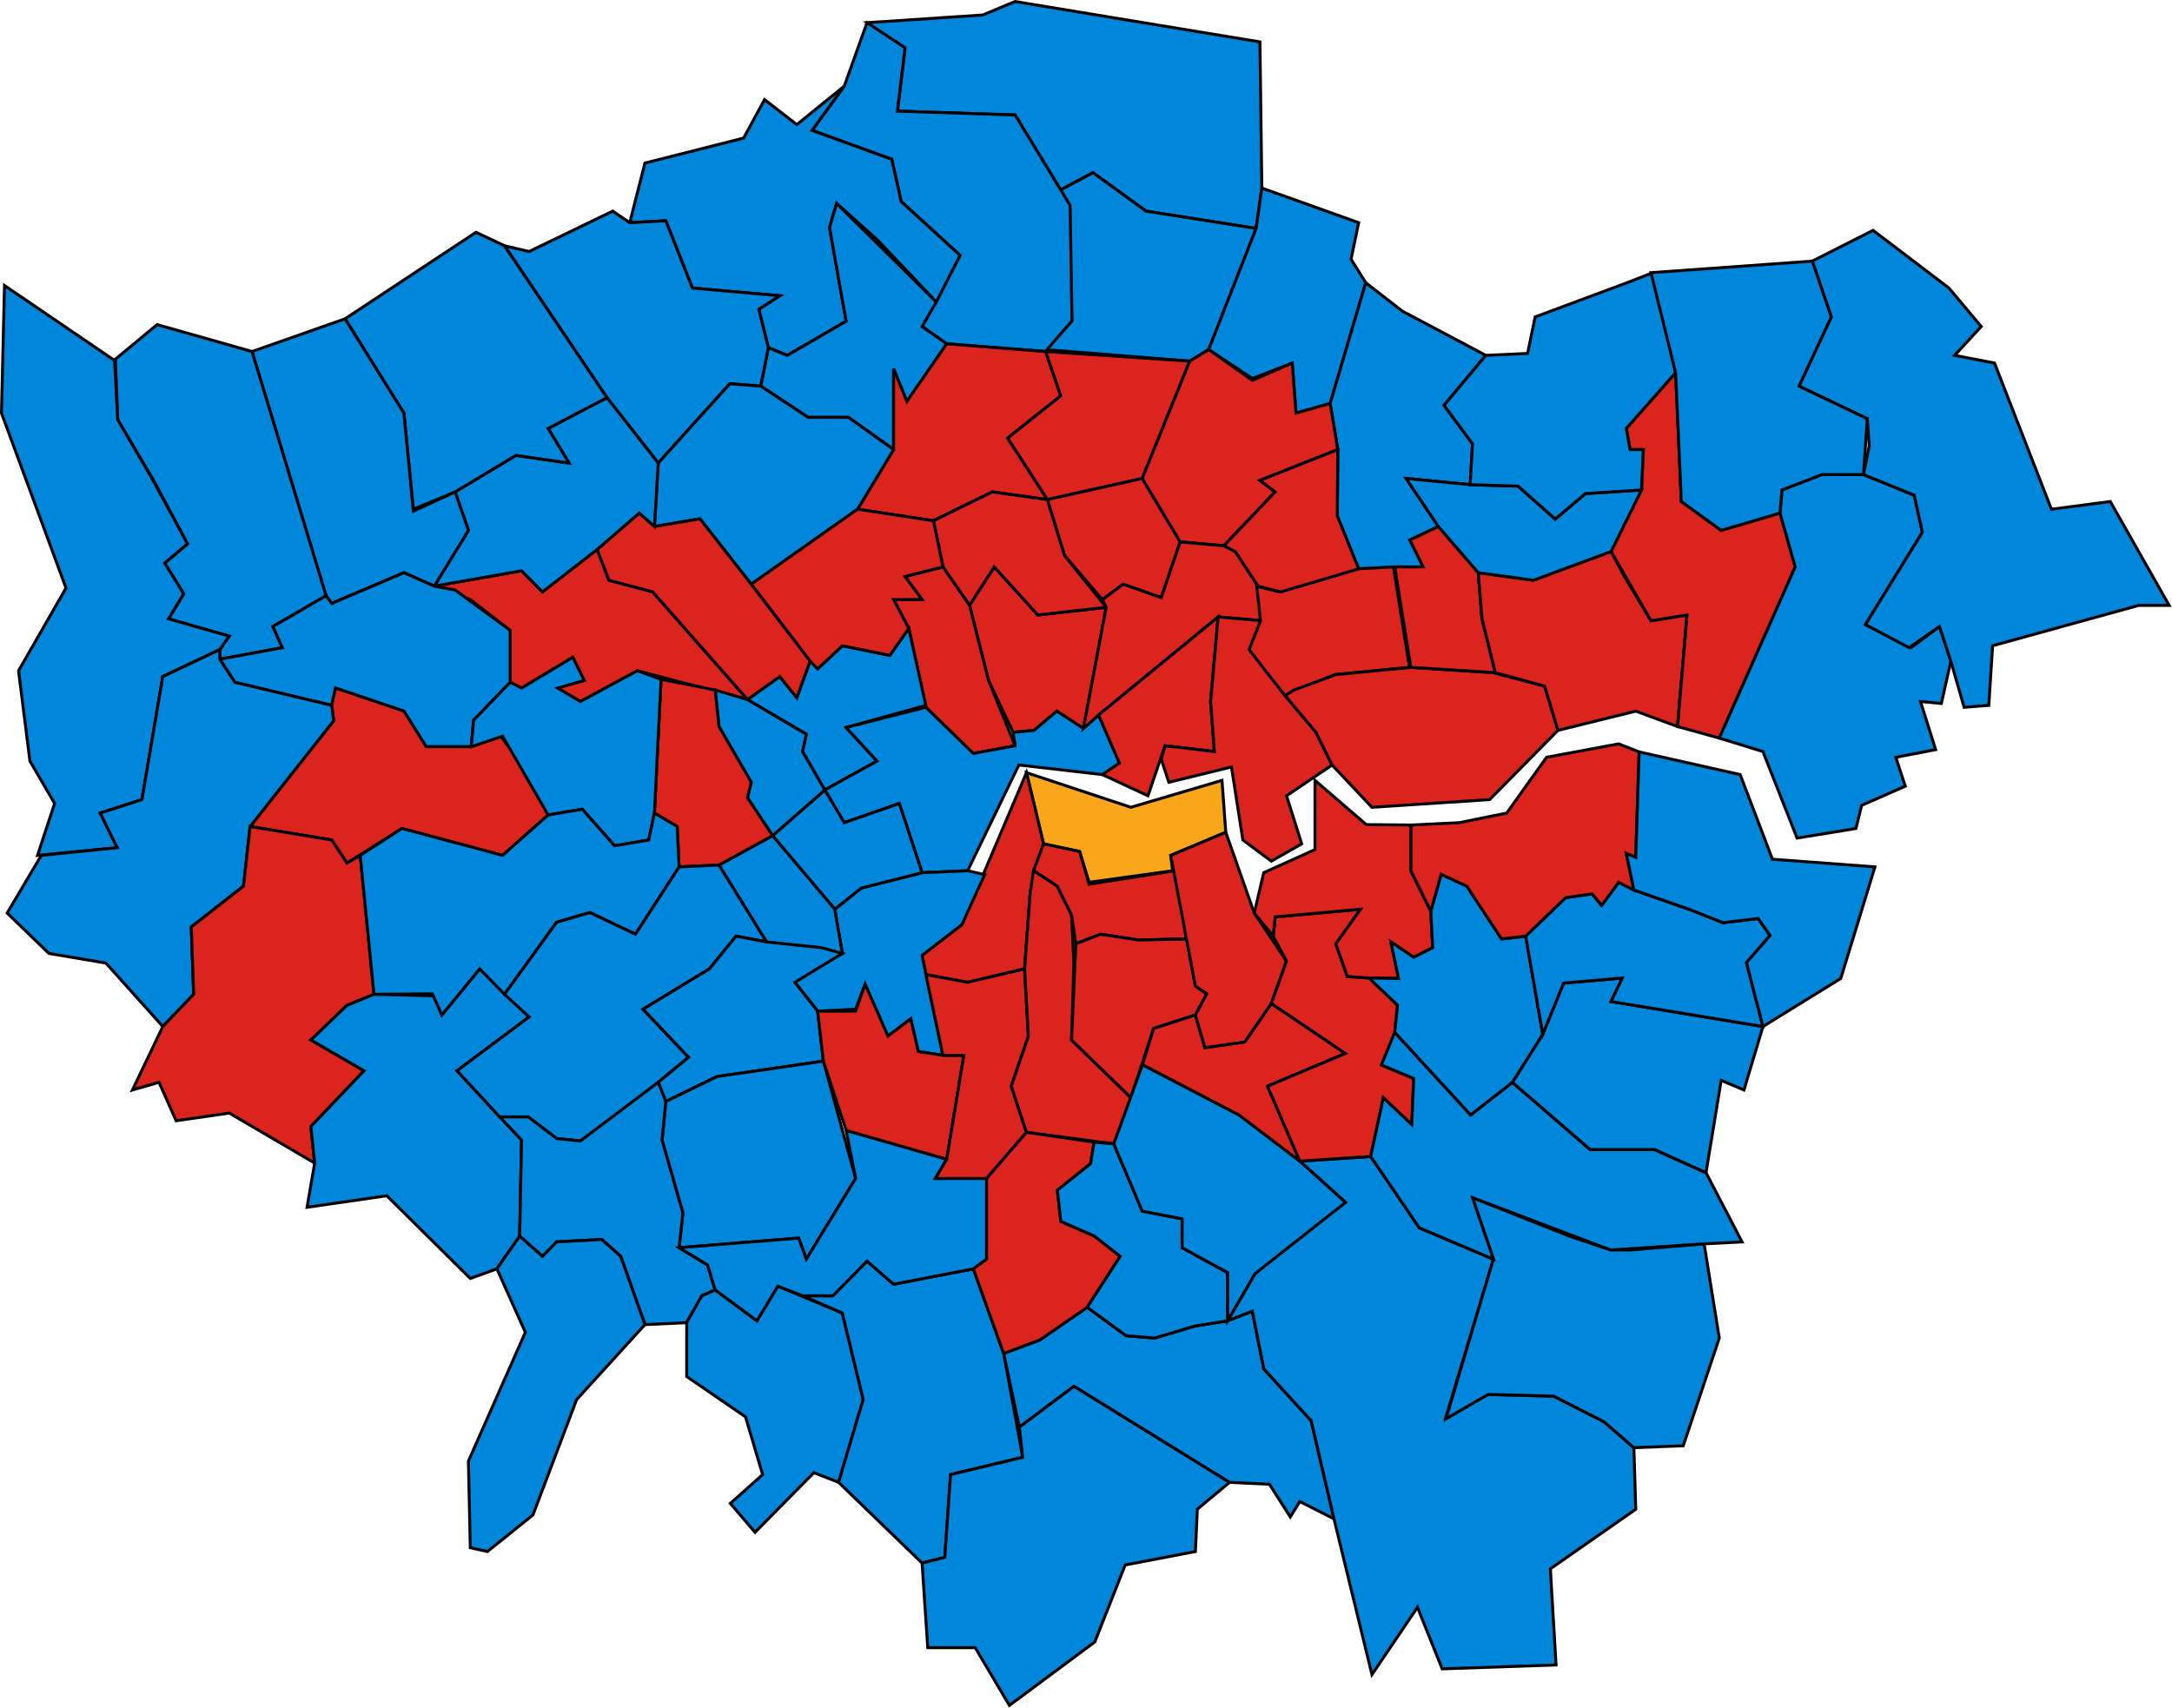 <?xml version="1.0" encoding="UTF-8" standalone="no"?>
<!-- Created with Inkscape (http://www.inkscape.org/) -->

<svg
   xmlns:dc="http://purl.org/dc/elements/1.1/"
   xmlns:cc="http://creativecommons.org/ns#"
   xmlns:rdf="http://www.w3.org/1999/02/22-rdf-syntax-ns#"
   xmlns:svg="http://www.w3.org/2000/svg"
   xmlns="http://www.w3.org/2000/svg"
   xmlns:sodipodi="http://sodipodi.sourceforge.net/DTD/sodipodi-0.dtd"
   xmlns:inkscape="http://www.inkscape.org/namespaces/inkscape"
   width="298.996"
   height="235.078"
   version="1.1"
   id="svg99"
   inkscape:version="0.92.4 (5da689c313, 2019-01-14)"
   sodipodi:docname="1992.svg">
  <defs
     id="defs93" />
  <sodipodi:namedview
     id="base"
     pagecolor="#ffffff"
     bordercolor="#666666"
     borderopacity="1.0"
     inkscape:pageopacity="0.0"
     inkscape:pageshadow="2"
     inkscape:zoom="2.8"
     inkscape:cx="42.60521"
     inkscape:cy="119.44963"
     inkscape:document-units="mm"
     inkscape:current-layer="layer1"
     showgrid="false"
     inkscape:window-width="1920"
     inkscape:window-height="1017"
     inkscape:window-x="1358"
     inkscape:window-y="-8"
     inkscape:window-maximized="1" />
  <g
     inkscape:label="Layer 1"
     inkscape:groupmode="layer"
     id="layer1"
     transform="translate(-0.094,-1.023)">
    <g
       id="g627"
       transform="matrix(0.999,0,0,1.001,0.095,-0.177)">
      <path
         inkscape:connector-curvature="0"
         d="m 119.473,4.317 15.955,-1.058 4.446,-1.851 33.741,5.554 0.262,20.1 -0.785,5.554 -15.17,-2.38 -7.324,-5.29 -4.446,2.38 -6.277,-10.315 -16.217,-0.529 1.046,-8.463 z"
         style="color:#000000;display:inline;overflow:visible;visibility:visible;fill:#0087dc;fill-opacity:1;stroke:#000000;stroke-width:0.405;stroke-linecap:butt;stroke-linejoin:miter;stroke-miterlimit:4;stroke-dasharray:none;stroke-dashoffset:0;stroke-opacity:1;marker:none;enable-background:accumulate"
         id="enfield north" />
      <path
         inkscape:connector-curvature="0"
         d="m 146.152,27.327 1.569,17.984 -3.662,3.967 19.878,1.587 2.616,-1.587 6.539,-16.662 -15.17,-2.38 -7.324,-5.29 z"
         style="color:#000000;display:inline;overflow:visible;visibility:visible;fill:#0087dc;fill-opacity:1;stroke:#000000;stroke-width:0.405;stroke-linecap:butt;stroke-linejoin:miter;stroke-miterlimit:4;stroke-dasharray:none;stroke-dashoffset:0;stroke-opacity:1;marker:none;enable-background:accumulate"
         id="edmonton" />
      <path
         inkscape:connector-curvature="0"
         d="m 119.473,4.317 -3.139,8.728 -4.446,6.083 10.985,3.967 1.308,5.819 8.108,7.405 -5.231,9.786 3.4,2.38 13.601,1.058 3.662,-4.232 -0.262,-15.869 -7.585,-12.43 -16.217,-0.529 1.046,-8.728 z"
         style="color:#000000;display:inline;overflow:visible;visibility:visible;fill:#0087dc;fill-opacity:1;stroke:#000000;stroke-width:0.405;stroke-linecap:butt;stroke-linejoin:miter;stroke-miterlimit:4;stroke-dasharray:none;stroke-dashoffset:0;stroke-opacity:1;marker:none;enable-background:accumulate"
         id="enfield southgate" />
      <path
         inkscape:connector-curvature="0"
         d="m 166.553,49.278 6.016,3.967 5.493,-2.116 0.523,6.876 4.708,-1.322 4.904,-16.598 -2.027,-3.238 1.046,-5.025 -13.339,-4.761 -0.785,5.554 z"
         style="color:#000000;display:inline;overflow:visible;visibility:visible;fill:#0087dc;fill-opacity:1;stroke:#000000;stroke-width:0.405;stroke-linecap:butt;stroke-linejoin:miter;stroke-miterlimit:4;stroke-dasharray:none;stroke-dashoffset:0;stroke-opacity:1;marker:none;enable-background:accumulate"
         id="chingford"
         sodipodi:nodetypes="ccccccccccc" />
      <path
         inkscape:connector-curvature="0"
         d="m 183.293,56.684 1.046,6.347 -0.065,9.122 2.943,7.275 8.893,-0.264 -1.831,-3.703 3.923,-1.851 -4.446,-6.612 8.828,0.857 0.327,-5.62 -3.923,-5.29 5.754,-6.874 -11.509,-6.083 -5.035,-3.903 z"
         style="color:#000000;display:inline;overflow:visible;visibility:visible;fill:#0087dc;fill-opacity:1;stroke:#000000;stroke-width:0.405;stroke-linecap:butt;stroke-linejoin:miter;stroke-miterlimit:4;stroke-dasharray:none;stroke-dashoffset:0;stroke-opacity:1;marker:none;enable-background:accumulate"
         id="wanstead and woodford" />
      <path
         inkscape:connector-curvature="0"
         d="m 116.334,13.045 -6.539,5.29 -4.446,-3.438 -2.877,5.29 -13.601,3.438 -2.092,8.199 4.97,-0.264 3.662,9.257 12.032,1.058 -2.877,1.851 1.308,5.29 2.616,1.058 8.108,-4.697 -2.289,-12.893 0.981,-3.306 5.558,4.959 8.174,8.596 3.269,-6.411 -8.108,-7.405 -1.308,-5.819 -10.985,-3.967 z"
         style="color:#000000;display:inline;overflow:visible;visibility:visible;fill:#0087dc;fill-opacity:1;stroke:#000000;stroke-width:0.405;stroke-linecap:butt;stroke-linejoin:miter;stroke-miterlimit:4;stroke-dasharray:none;stroke-dashoffset:0;stroke-opacity:1;marker:none;enable-background:accumulate"
         id="chipping barnet" />
      <path
         inkscape:connector-curvature="0"
         d="m 105.872,49.014 -1.046,5.287 6.539,4.298 h 5.558 l 6.212,4.432 v -11.108 l 1.831,4.496 5.493,-7.934 -3.4,-2.38 1.962,-3.374 -13.732,-13.554 -0.981,3.306 2.289,12.893 -8.108,4.697 z"
         style="color:#000000;display:inline;overflow:visible;visibility:visible;fill:#0087dc;fill-opacity:1;stroke:#000000;stroke-width:0.405;stroke-linecap:butt;stroke-linejoin:miter;stroke-miterlimit:4;stroke-dasharray:none;stroke-dashoffset:0;stroke-opacity:1;marker:none;enable-background:accumulate"
         id="finchley" />
      <path
         inkscape:connector-curvature="0"
         d="m 144.059,49.543 2.092,6.083 -7.324,5.819 5.493,8.463 13.078,-2.909 6.539,-16.133 z"
         style="color:#000000;display:inline;overflow:visible;visibility:visible;fill:#dc241f;fill-opacity:1;stroke:#000000;stroke-width:0.405;stroke-linecap:butt;stroke-linejoin:miter;stroke-miterlimit:4;stroke-dasharray:none;stroke-dashoffset:0;stroke-opacity:1;marker:none;enable-background:accumulate"
         id="tottenham" />
      <path
         inkscape:connector-curvature="0"
         d="m 123.135,63.031 -4.97,8.199 10.462,1.587 8.108,-3.967 7.585,1.058 -5.493,-8.463 7.324,-5.819 -2.092,-6.083 -13.601,-1.058 -5.493,7.934 -1.831,-4.496 z"
         style="color:#000000;display:inline;overflow:visible;visibility:visible;fill:#dc241f;fill-opacity:1;stroke:#000000;stroke-width:0.405;stroke-linecap:butt;stroke-linejoin:miter;stroke-miterlimit:4;stroke-dasharray:none;stroke-dashoffset:0;stroke-opacity:1;marker:none;enable-background:accumulate"
         id="hornsey and wood green" />
      <path
         inkscape:connector-curvature="0"
         d="m 149.29,101.38 3.139,-16.662 -9.416,1.058 -6.016,-6.612 -3.4,5.29 2.616,10.315 3.4,7.141 2.877,-0.264 3.139,-2.645 z"
         style="color:#000000;display:inline;overflow:visible;visibility:visible;fill:#dc241f;fill-opacity:1;stroke:#000000;stroke-width:0.405;stroke-linecap:butt;stroke-linejoin:miter;stroke-miterlimit:4;stroke-dasharray:none;stroke-dashoffset:0;stroke-opacity:1;marker:none;enable-background:accumulate"
         id="islington south and finsbury" />
      <path
         inkscape:connector-curvature="0"
         d="m 144.321,69.908 2.354,7.67 5.231,6.083 2.877,-2.116 5.231,1.851 2.616,-7.67 -5.231,-8.728 z"
         style="color:#000000;display:inline;overflow:visible;visibility:visible;fill:#dc241f;fill-opacity:1;stroke:#000000;stroke-width:0.405;stroke-linecap:butt;stroke-linejoin:miter;stroke-miterlimit:4;stroke-dasharray:none;stroke-dashoffset:0;stroke-opacity:1;marker:none;enable-background:accumulate"
         id="hackney north and stoke newington" />
      <path
         inkscape:connector-curvature="0"
         d="m 128.627,72.817 1.308,6.347 3.662,5.29 3.4,-5.29 6.016,6.612 9.416,-1.058 -5.754,-7.141 -2.354,-7.67 -7.585,-1.058 z"
         style="color:#000000;display:inline;overflow:visible;visibility:visible;fill:#dc241f;fill-opacity:1;stroke:#000000;stroke-width:0.405;stroke-linecap:butt;stroke-linejoin:miter;stroke-miterlimit:4;stroke-dasharray:none;stroke-dashoffset:0;stroke-opacity:1;marker:none;enable-background:accumulate"
         id="islington north" />
      <path
         inkscape:connector-curvature="0"
         d="m 162.63,75.726 6.016,0.529 7.062,-7.405 -2.092,-1.587 10.724,-4.232 -1.046,-6.347 -4.708,1.322 -0.523,-6.876 -5.493,2.38 -6.016,-4.232 -2.616,1.587 -6.539,16.133 z"
         style="color:#000000;display:inline;overflow:visible;visibility:visible;fill:#dc241f;fill-opacity:1;stroke:#000000;stroke-width:0.405;stroke-linecap:butt;stroke-linejoin:miter;stroke-miterlimit:4;stroke-dasharray:none;stroke-dashoffset:0;stroke-opacity:1;marker:none;enable-background:accumulate"
         id="walthamstow" />
      <path
         inkscape:connector-curvature="0"
         d="m 129.935,79.164 -5.231,1.322 2.354,3.174 h -3.923 l 2.092,3.967 2.354,10.844 6.539,6.347 5.754,-1.058 -3.662,-8.992 -2.616,-10.315 z"
         style="color:#000000;display:inline;overflow:visible;visibility:visible;fill:#dc241f;fill-opacity:1;stroke:#000000;stroke-width:0.405;stroke-linecap:butt;stroke-linejoin:miter;stroke-miterlimit:4;stroke-dasharray:none;stroke-dashoffset:0;stroke-opacity:1;marker:none;enable-background:accumulate"
         id="holborn and st pancras" />
      <path
         inkscape:connector-curvature="0"
         d="m 127.581,98.207 -10.985,3.039 4.25,4.628 -7.193,3.967 -3.073,-5.287 0.523,-2.38 -8.108,-4.761 4.446,-3.174 2.354,2.909 1.831,-5.025 1.046,1.058 3.4,-3.174 6.539,1.322 2.616,-3.703 z"
         style="color:#000000;display:inline;overflow:visible;visibility:visible;fill:#0087dc;fill-opacity:1;stroke:#000000;stroke-width:0.405;stroke-linecap:butt;stroke-linejoin:miter;stroke-miterlimit:4;stroke-dasharray:none;stroke-dashoffset:0;stroke-opacity:1;marker:none;enable-background:accumulate"
         id="westminster north" />
      <path
         inkscape:connector-curvature="0"
         d="m 113.653,109.841 2.681,4.498 7.585,-2.645 3.139,9.521 6.277,-0.264 7.062,-14.546 11.509,1.322 2.354,-1.587 -2.877,-6.612 -2.092,1.851 -3.662,-2.38 -3.139,2.645 -2.877,0.264 0.262,1.851 -5.754,1.058 -6.539,-6.347 -10.985,2.775 4.25,4.628 z"
         style="color:#000000;display:inline;overflow:visible;visibility:visible;fill:#0087dc;fill-opacity:1;stroke:#000000;stroke-width:0.405;stroke-linecap:butt;stroke-linejoin:miter;stroke-miterlimit:4;stroke-dasharray:none;stroke-dashoffset:0;stroke-opacity:1;marker:none;enable-background:accumulate"
         id="city of london and westminster south" />
      <path
         inkscape:connector-curvature="0"
         d="m 151.383,99.529 16.478,-13.488 6.016,0.529 -0.523,-4.761 -3.139,-4.761 -1.569,-0.793 -6.016,-0.529 -2.616,7.67 -5.231,-1.851 -2.877,2.116 0.523,1.058 -3.139,16.662 z"
         style="color:#000000;display:inline;overflow:visible;visibility:visible;fill:#dc241f;fill-opacity:1;stroke:#000000;stroke-width:0.405;stroke-linecap:butt;stroke-linejoin:miter;stroke-miterlimit:4;stroke-dasharray:none;stroke-dashoffset:0;stroke-opacity:1;marker:none;enable-background:accumulate"
         id="hackney south and shoreditch"
         sodipodi:nodetypes="ccccccccccccc" />
      <path
         inkscape:connector-curvature="0"
         d="m 151.906,107.728 6.277,2.909 2.354,-6.876 6.801,0.793 -0.523,-6.876 1.046,-11.637 -16.478,13.488 2.877,6.612 z"
         style="color:#000000;display:inline;overflow:visible;visibility:visible;fill:#dc241f;fill-opacity:1;stroke:#000000;stroke-width:0.405;stroke-linecap:butt;stroke-linejoin:miter;stroke-miterlimit:4;stroke-dasharray:none;stroke-dashoffset:0;stroke-opacity:1;marker:none;enable-background:accumulate"
         id="bethnal green and stepney" />
      <path
         inkscape:connector-curvature="0"
         d="m 173.877,86.57 -1.569,3.967 2.877,3.703 1.896,2.626 4.25,5.042 2.223,4.498 -6.277,4.232 2.092,6.612 -4.185,2.38 -3.923,-2.909 -1.569,-10.05 -8.631,2.116 -1.046,-3.174 0.523,-1.851 6.801,0.793 -0.523,-6.876 1.046,-11.637 z"
         style="color:#000000;display:inline;overflow:visible;visibility:visible;fill:#dc241f;fill-opacity:1;stroke:#000000;stroke-width:0.405;stroke-linecap:butt;stroke-linejoin:miter;stroke-miterlimit:4;stroke-dasharray:none;stroke-dashoffset:0;stroke-opacity:1;marker:none;enable-background:accumulate"
         id="bow and poplar"
         sodipodi:nodetypes="cccccccccccccccccc" />
      <path
         sodipodi:nodetypes="cccccccccccccc"
         inkscape:connector-curvature="0"
         d="m 86.778,31.823 -2.354,-1.587 -11.509,5.554 -3.4,-0.793 14.124,20.894 7.062,8.992 9.874,-10.912 4.25,0.331 1.046,-5.287 -1.308,-5.29 2.877,-1.851 -12.032,-1.058 -3.662,-9.257 z"
         style="color:#000000;display:inline;overflow:visible;visibility:visible;fill:#0087dc;fill-opacity:1;stroke:#000000;stroke-width:0.405;stroke-linecap:butt;stroke-linejoin:miter;stroke-miterlimit:4;stroke-dasharray:none;stroke-dashoffset:0;stroke-opacity:1;marker:none;enable-background:accumulate"
         id="hendon north" />
      <path
         sodipodi:nodetypes="ccccccccccc"
         inkscape:connector-curvature="0"
         d="m 90.701,64.883 -0.523,8.728 6.278,-1.058 7.062,8.992 14.647,-10.315 4.97,-8.199 -6.212,-4.432 h -5.558 l -6.539,-4.298 -4.25,-0.331 z"
         style="color:#000000;display:inline;overflow:visible;visibility:visible;fill:#0087dc;fill-opacity:1;stroke:#000000;stroke-width:0.405;stroke-linecap:butt;stroke-linejoin:miter;stroke-miterlimit:4;stroke-dasharray:none;stroke-dashoffset:0;stroke-opacity:1;marker:none;enable-background:accumulate"
         id="hendon south" />
      <path
         inkscape:connector-curvature="0"
         d="m 103.518,81.545 8.108,10.579 1.046,1.058 3.4,-3.174 6.539,1.322 2.616,-3.703 -2.092,-3.967 h 3.923 l -2.354,-3.174 5.231,-1.322 -1.308,-6.347 -10.462,-1.587 z"
         style="color:#000000;display:inline;overflow:visible;visibility:visible;fill:#dc241f;fill-opacity:1;stroke:#000000;stroke-width:0.405;stroke-linecap:butt;stroke-linejoin:miter;stroke-miterlimit:4;stroke-dasharray:none;stroke-dashoffset:0;stroke-opacity:1;marker:none;enable-background:accumulate"
         id="hampstead and highgate" />
      <path
         inkscape:connector-curvature="0"
         d="m 177.081,96.865 6.814,-2.89 10.332,-0.994 -2.223,-13.817 -4.97,0.264 -10.724,3.174 -3.139,-0.793 0.523,4.761 -1.569,3.967 2.877,3.703 z"
         style="color:#000000;display:inline;overflow:visible;visibility:visible;fill:#dc241f;fill-opacity:1;stroke:#000000;stroke-width:0.405;stroke-linecap:butt;stroke-linejoin:miter;stroke-miterlimit:4;stroke-dasharray:none;stroke-dashoffset:0;stroke-opacity:1;marker:none;enable-background:accumulate"
         id="newham north west"
         sodipodi:nodetypes="ccccccccccc" />
      <path
         inkscape:connector-curvature="0"
         d="m 178.323,96.091 5.754,-2.116 10.332,-0.994 11.378,0.73 7.062,1.851 1.831,6.083 -9.416,9.521 -16.217,1.058 -5.493,-5.819 -2.223,-4.498 -4.25,-5.042 z"
         style="color:#000000;display:inline;overflow:visible;visibility:visible;fill:#dc241f;fill-opacity:1;stroke:#000000;stroke-width:0.405;stroke-linecap:butt;stroke-linejoin:miter;stroke-miterlimit:4;stroke-dasharray:none;stroke-dashoffset:0;stroke-opacity:1;marker:none;enable-background:accumulate"
         id="newham south" />
      <path
         sodipodi:nodetypes="cccccccccccc"
         inkscape:connector-curvature="0"
         d="m 90.178,73.61 -2.092,-1.851 -5.82,5.023 1.635,4.234 6.016,1.587 13.078,14.811 4.446,-3.174 2.354,2.909 1.831,-5.025 -8.108,-10.579 L 96.456,72.552 Z"
         style="color:#000000;display:inline;overflow:visible;visibility:visible;fill:#dc241f;fill-opacity:1;stroke:#000000;stroke-width:0.405;stroke-linecap:butt;stroke-linejoin:miter;stroke-miterlimit:4;stroke-dasharray:none;stroke-dashoffset:0;stroke-opacity:1;marker:none;enable-background:accumulate"
         id="brent east" />
      <path
         inkscape:connector-curvature="0"
         d="m 82.266,76.782 -7.52,5.821 -2.877,-2.909 -12.032,2.116 4.97,1.851 5.493,4.232 v 7.141 l 1.569,0.793 7.062,-4.232 1.569,3.174 -3.662,1.058 3.139,1.851 7.847,-4.232 15.17,3.967 -13.078,-14.811 -6.016,-1.587 z"
         style="color:#000000;display:inline;overflow:visible;visibility:visible;fill:#dc241f;fill-opacity:1;stroke:#000000;stroke-width:0.405;stroke-linecap:butt;stroke-linejoin:miter;stroke-miterlimit:4;stroke-dasharray:none;stroke-dashoffset:0;stroke-opacity:1;marker:none;enable-background:accumulate"
         id="brent south" />
      <path
         sodipodi:nodetypes="cccccccccccccc"
         inkscape:connector-curvature="0"
         d="m 59.838,81.809 4.708,-7.67 -1.831,-5.29 8.37,-5.025 7.324,1.058 -2.877,-4.761 8.108,-4.232 7.062,8.992 -0.523,8.728 -2.092,-1.851 -5.82,5.023 -7.52,5.821 -2.877,-2.909 z"
         style="color:#000000;display:inline;overflow:visible;visibility:visible;fill:#0087dc;fill-opacity:1;stroke:#000000;stroke-width:0.405;stroke-linecap:butt;stroke-linejoin:miter;stroke-miterlimit:4;stroke-dasharray:none;stroke-dashoffset:0;stroke-opacity:1;marker:none;enable-background:accumulate"
         id="brent north" />
      <path
         sodipodi:nodetypes="ccccccccccc"
         inkscape:connector-curvature="0"
         d="m 62.715,68.85 -5.754,2.38 -1.308,-13.224 -8.108,-12.959 18.047,-11.901 3.923,1.851 14.124,20.894 -8.108,4.232 2.877,4.761 -7.324,-1.058 z"
         style="color:#000000;display:inline;overflow:visible;visibility:visible;fill:#0087dc;fill-opacity:1;stroke:#000000;stroke-width:0.405;stroke-linecap:butt;stroke-linejoin:miter;stroke-miterlimit:4;stroke-dasharray:none;stroke-dashoffset:0;stroke-opacity:1;marker:none;enable-background:accumulate"
         id="harrow east" />
      <path
         inkscape:connector-curvature="0"
         d="m 47.544,45.047 -12.816,4.496 10.201,33.589 0.785,1.058 9.939,-4.232 4.185,1.851 4.708,-7.67 -1.831,-5.29 -5.754,2.645 -1.308,-13.488 z"
         style="color:#000000;display:inline;overflow:visible;visibility:visible;fill:#0087dc;fill-opacity:1;stroke:#000000;stroke-width:0.405;stroke-linecap:butt;stroke-linejoin:miter;stroke-miterlimit:4;stroke-dasharray:none;stroke-dashoffset:0;stroke-opacity:1;marker:none;enable-background:accumulate"
         id="harrow west"
         sodipodi:nodetypes="ccccccccccc" />
      <path
         inkscape:connector-curvature="0"
         d="m 34.728,49.543 -13.078,-3.703 -5.754,4.761 0.327,8.329 4.904,8.265 4.708,8.796 -3.139,2.645 2.616,4.232 -2.092,3.438 8.37,2.38 -1.308,1.851 3e-6,1.322 8.631,-1.587 -1.308,-2.909 7.324,-4.232 z"
         style="color:#000000;display:inline;overflow:visible;visibility:visible;fill:#0087dc;fill-opacity:1;stroke:#000000;stroke-width:0.405;stroke-linecap:butt;stroke-linejoin:miter;stroke-miterlimit:4;stroke-dasharray:none;stroke-dashoffset:0;stroke-opacity:1;marker:none;enable-background:accumulate"
         id="ruislip northwood"
         sodipodi:nodetypes="cccccccccccccccc" />
      <path
         sodipodi:nodetypes="ccccccccccccccccccccc"
         inkscape:connector-curvature="0"
         d="M 15.79,50.779 0.619,40.464 0.203,58.006 l 8.893,24.067 -6.539,11.373 1.569,12.43 3.4,5.819 -2.354,7.141 10.985,-1.058 -2.354,-4.761 5.754,-1.851 2.877,-16.927 7.847,-3.703 1.308,-1.851 -8.37,-2.38 2.092,-3.438 -2.616,-4.232 3.139,-2.645 -4.843,-8.913 -4.769,-8.148 z"
         style="color:#000000;display:inline;overflow:visible;visibility:visible;fill:#0087dc;fill-opacity:1;stroke:#000000;stroke-width:0.405;stroke-linecap:butt;stroke-linejoin:miter;stroke-miterlimit:4;stroke-dasharray:none;stroke-dashoffset:0;stroke-opacity:1;marker:none;enable-background:accumulate"
         id="uxbridge" />
      <path
         inkscape:connector-curvature="0"
         d="m 30.282,91.859 2.092,3.174 13.339,3.174 0.523,-2.38 9.416,3.174 3.073,4.891 H 64.938 l 0.327,-3.637 5.035,-5.221 v -7.141 l -7.585,-5.554 -2.877,-0.529 -4.185,-1.851 -9.939,4.232 -0.785,-1.058 -7.324,4.232 1.308,2.909 z"
         style="color:#000000;display:inline;overflow:visible;visibility:visible;fill:#0087dc;fill-opacity:1;stroke:#000000;stroke-width:0.405;stroke-linecap:butt;stroke-linejoin:miter;stroke-miterlimit:4;stroke-dasharray:none;stroke-dashoffset:0;stroke-opacity:1;marker:none;enable-background:accumulate"
         id="ealing north" />
      <path
         inkscape:connector-curvature="0"
         d="m 45.714,98.207 0.262,2.116 -11.509,14.546 11.247,1.851 2.092,3.174 7.585,-4.761 13.863,3.703 6.277,-5.554 -3.923,-7.405 -2.616,-3.438 -4.054,1.452 h -6.212 l -3.073,-4.891 -9.416,-3.174 z"
         style="color:#000000;display:inline;overflow:visible;visibility:visible;fill:#dc241f;fill-opacity:1;stroke:#000000;stroke-width:0.405;stroke-linecap:butt;stroke-linejoin:miter;stroke-miterlimit:4;stroke-dasharray:none;stroke-dashoffset:0;stroke-opacity:1;marker:none;enable-background:accumulate"
         id="ealing southall" />
      <path
         inkscape:connector-curvature="0"
         d="m 5.695,118.836 -4.708,7.934 5.754,5.552 7.847,1.322 7.847,8.73 4.25,-4.432 -0.327,-9.257 7.193,-5.62 0.915,-8.196 11.509,-14.546 -0.262,-2.116 -13.339,-3.174 -2.092,-3.174 v -1.322 l -7.847,3.703 -2.877,16.927 -5.754,1.851 2.354,4.761 z"
         style="color:#000000;display:inline;overflow:visible;visibility:visible;fill:#0087dc;fill-opacity:1;stroke:#000000;stroke-width:0.405;stroke-linecap:butt;stroke-linejoin:miter;stroke-miterlimit:4;stroke-dasharray:none;stroke-dashoffset:0;stroke-opacity:1;marker:none;enable-background:accumulate"
         id="hayes and harlington" />
      <path
         inkscape:connector-curvature="0"
         d="m 43.359,161.152 -0.523,-5.025 7.324,-7.67 -7.324,-4.232 4.97,-4.761 3.727,-1.523 -1.896,-19.106 -1.831,1.058 -2.092,-3.174 -11.247,-1.851 -0.915,8.196 -7.193,5.62 0.327,9.257 -4.25,4.432 -4.185,8.728 3.662,-1.058 2.354,5.29 7.324,-1.058 z"
         style="color:#000000;display:inline;overflow:visible;visibility:visible;fill:#dc241f;fill-opacity:1;stroke:#000000;stroke-width:0.405;stroke-linecap:butt;stroke-linejoin:miter;stroke-miterlimit:4;stroke-dasharray:none;stroke-dashoffset:0;stroke-opacity:1;marker:none;enable-background:accumulate"
         id="feltham and heston" />
      <path
         inkscape:connector-curvature="0"
         d="m 42.313,167.235 10.985,-1.587 11.509,11.373 3.662,-1.322 3.139,-4.496 0.262,-13.224 -8.893,-9.521 9.939,-7.405 -6.801,-6.612 -5.231,6.347 -1.046,-2.645 -8.304,-0.2 -3.727,1.523 -4.97,4.761 7.324,4.232 -7.324,7.67 0.523,5.025 z"
         style="color:#000000;display:inline;overflow:visible;visibility:visible;fill:#0087dc;fill-opacity:1;stroke:#000000;stroke-width:0.405;stroke-linecap:butt;stroke-linejoin:miter;stroke-miterlimit:4;stroke-dasharray:none;stroke-dashoffset:0;stroke-opacity:1;marker:none;enable-background:accumulate"
         id="twickenham" />
      <path
         inkscape:connector-curvature="0"
         d="m 141.444,107.463 2.354,9.786 4.97,1.058 1.308,4.232 11.509,-1.587 -0.262,-2.116 7.585,-3.174 -0.523,-7.141 -12.555,3.703 z"
         style="color:#000000;display:inline;overflow:visible;visibility:visible;fill:#faa61a;fill-opacity:1;stroke:#000000;stroke-width:0.405;stroke-linecap:butt;stroke-linejoin:miter;stroke-miterlimit:4;stroke-dasharray:none;stroke-dashoffset:0;stroke-opacity:1;marker:none;enable-background:accumulate"
         id="southwark and bermondsey" />
      <path
         inkscape:connector-curvature="0"
         d="m 143.798,117.249 -1.831,6.612 -0.785,10.579 -7.847,1.851 -5.754,-1.058 -0.523,-2.645 5.493,-4.232 8.893,-20.894 z"
         style="color:#000000;display:inline;overflow:visible;visibility:visible;fill:#dc241f;fill-opacity:1;stroke:#000000;stroke-width:0.405;stroke-linecap:butt;stroke-linejoin:miter;stroke-miterlimit:4;stroke-dasharray:none;stroke-dashoffset:0;stroke-opacity:1;marker:none;enable-background:accumulate"
         id="vauxhall" />
      <path
         inkscape:connector-curvature="0"
         d="m 133.335,120.952 -6.277,0.264 -8.37,2.116 -3.662,2.909 1.046,6.083 -4.97,2.38 -1.569,1.587 3.139,3.967 5.231,-0.264 1.308,-3.438 3.139,7.141 3.139,-2.38 1.046,4.496 3.4,0.529 -2.877,-13.753 5.493,-4.232 3.139,-6.876 z"
         style="color:#000000;display:inline;overflow:visible;visibility:visible;fill:#0087dc;fill-opacity:1;stroke:#000000;stroke-width:0.405;stroke-linecap:butt;stroke-linejoin:miter;stroke-miterlimit:4;stroke-dasharray:none;stroke-dashoffset:0;stroke-opacity:1;marker:none;enable-background:accumulate"
         id="battersea"
         sodipodi:nodetypes="cccccccccccccccccc" />
      <path
         inkscape:connector-curvature="0"
         d="m 113.653,109.841 -7.193,6.281 8.566,10.119 3.662,-2.909 8.37,-2.116 -3.139,-9.521 -7.585,2.645 z"
         style="color:#000000;display:inline;overflow:visible;visibility:visible;fill:#0087dc;fill-opacity:1;stroke:#000000;stroke-width:0.405;stroke-linecap:butt;stroke-linejoin:miter;stroke-miterlimit:4;stroke-dasharray:none;stroke-dashoffset:0;stroke-opacity:1;marker:none;enable-background:accumulate"
         id="chelsea" />
      <path
         inkscape:connector-curvature="0"
         d="m 106.46,116.123 -7.389,4.036 6.539,10.579 10.462,1.587 -1.046,-6.083 z"
         style="color:#000000;display:inline;overflow:visible;visibility:visible;fill:#0087dc;fill-opacity:1;stroke:#000000;stroke-width:0.405;stroke-linecap:butt;stroke-linejoin:miter;stroke-miterlimit:4;stroke-dasharray:none;stroke-dashoffset:0;stroke-opacity:1;marker:none;enable-background:accumulate"
         id="fulham"
         sodipodi:nodetypes="cccccc" />
      <path
         inkscape:connector-curvature="0"
         d="m 98.548,96.091 0.523,5.025 4.446,7.67 -0.523,2.116 3.466,5.221 7.193,-6.281 -3.073,-5.287 0.523,-2.38 -8.108,-4.761 z"
         style="color:#000000;display:inline;overflow:visible;visibility:visible;fill:#0087dc;fill-opacity:1;stroke:#000000;stroke-width:0.405;stroke-linecap:butt;stroke-linejoin:miter;stroke-miterlimit:4;stroke-dasharray:none;stroke-dashoffset:0;stroke-opacity:1;marker:none;enable-background:accumulate"
         id="kensington" />
      <path
         inkscape:connector-curvature="0"
         d="m 90.178,113.017 0.915,-18.383 7.454,1.457 0.523,5.025 4.446,7.67 -0.523,2.116 3.466,5.221 -7.389,4.036 -5.493,0.264 -0.262,-5.554 z"
         style="color:#000000;display:inline;overflow:visible;visibility:visible;fill:#dc241f;fill-opacity:1;stroke:#000000;stroke-width:0.405;stroke-linecap:butt;stroke-linejoin:miter;stroke-miterlimit:4;stroke-dasharray:none;stroke-dashoffset:0;stroke-opacity:1;marker:none;enable-background:accumulate"
         id="hammersmith" />
      <path
         inkscape:connector-curvature="0"
         d="m 75.531,113.282 4.708,-0.793 4.446,5.025 4.708,-0.793 0.785,-3.703 0.915,-18.383 -3.269,-1.188 -7.847,4.232 -3.139,-1.851 3.662,-1.058 -1.569,-3.174 -7.062,4.232 -1.569,-0.793 -5.035,5.221 -0.327,3.637 4.316,-1.452 z"
         style="color:#000000;display:inline;overflow:visible;visibility:visible;fill:#0087dc;fill-opacity:1;stroke:#000000;stroke-width:0.405;stroke-linecap:butt;stroke-linejoin:miter;stroke-miterlimit:4;stroke-dasharray:none;stroke-dashoffset:0;stroke-opacity:1;marker:none;enable-background:accumulate"
         id="ealing acton" />
      <path
         inkscape:connector-curvature="0"
         d="m 69.515,137.942 7.193,-9.918 4.577,-1.322 6.277,2.978 6.016,-9.257 -0.262,-5.554 -3.139,-1.851 -0.785,3.703 -4.708,0.793 -4.446,-5.025 -4.708,0.793 -6.277,5.554 -13.863,-3.703 -5.754,3.703 1.896,19.106 8.043,-0.064 1.308,2.909 5.231,-6.347 z"
         style="color:#000000;display:inline;overflow:visible;visibility:visible;fill:#0087dc;fill-opacity:1;stroke:#000000;stroke-width:0.405;stroke-linecap:butt;stroke-linejoin:miter;stroke-miterlimit:4;stroke-dasharray:none;stroke-dashoffset:0;stroke-opacity:1;marker:none;enable-background:accumulate"
         id="brentford and isleworth" />
      <path
         inkscape:connector-curvature="0"
         d="m 68.861,154.803 h 3.923 l 3.923,2.975 3.269,0.331 5.558,-3.967 5.166,-4.097 4.185,-3.438 -6.277,-6.612 9.155,-5.554 3.662,-4.496 4.185,0.793 -6.539,-10.579 -5.493,0.264 -6.016,9.257 -6.277,-2.978 -4.577,1.322 -7.193,9.918 3.4,3.11 -9.939,7.405 z"
         style="color:#000000;display:inline;overflow:visible;visibility:visible;fill:#0087dc;fill-opacity:1;stroke:#000000;stroke-width:0.405;stroke-linecap:butt;stroke-linejoin:miter;stroke-miterlimit:4;stroke-dasharray:none;stroke-dashoffset:0;stroke-opacity:1;marker:none;enable-background:accumulate"
         id="richmond and barnes"
         sodipodi:nodetypes="cccccccccccccccccccc" />
      <path
         inkscape:connector-curvature="0"
         d="m 90.701,150.044 1.046,2.645 7.062,-3.438 14.647,-2.116 -0.785,-6.876 -3.139,-3.967 6.539,-3.967 -2.877,-0.793 -7.585,-0.793 -4.185,-0.793 -3.662,4.496 -9.155,5.554 6.277,6.612 z"
         style="color:#000000;display:inline;overflow:visible;visibility:visible;fill:#0087dc;fill-opacity:1;stroke:#000000;stroke-width:0.405;stroke-linecap:butt;stroke-linejoin:miter;stroke-miterlimit:4;stroke-dasharray:none;stroke-dashoffset:0;stroke-opacity:1;marker:none;enable-background:accumulate"
         id="putney" />
      <path
         inkscape:connector-curvature="0"
         d="m 91.748,152.689 -0.523,5.29 2.877,10.05 -0.523,4.761 16.478,-1.322 1.046,2.909 6.801,-11.108 -4.446,-16.133 -14.647,2.116 z"
         style="color:#000000;display:inline;overflow:visible;visibility:visible;fill:#0087dc;fill-opacity:1;stroke:#000000;stroke-width:0.405;stroke-linecap:butt;stroke-linejoin:miter;stroke-miterlimit:4;stroke-dasharray:none;stroke-dashoffset:0;stroke-opacity:1;marker:none;enable-background:accumulate"
         id="wimbledon" />
      <path
         inkscape:connector-curvature="0"
         d="m 71.608,171.202 3.139,2.775 1.962,-1.984 6.212,-0.331 2.616,2.314 3.335,9.391 5.754,-0.264 2.092,-3.703 1.831,-0.793 -1.046,-3.438 -3.923,-2.38 0.523,-4.761 -2.877,-10.05 0.523,-5.29 -1.046,-2.645 -10.724,8.064 -3.269,-0.331 -3.923,-2.975 h -3.923 l 3.008,3.176 z"
         style="color:#000000;display:inline;overflow:visible;visibility:visible;fill:#0087dc;fill-opacity:1;stroke:#000000;stroke-width:0.405;stroke-linecap:butt;stroke-linejoin:miter;stroke-miterlimit:4;stroke-dasharray:none;stroke-dashoffset:0;stroke-opacity:1;marker:none;enable-background:accumulate"
         id="kingston upon thames" />
      <path
         inkscape:connector-curvature="0"
         d="m 68.469,175.699 3.923,8.728 -7.847,17.72 0.262,11.901 2.354,0.529 6.277,-5.025 6.016,-15.869 9.416,-10.315 -3.335,-9.391 -2.616,-2.314 -6.212,0.331 -1.962,1.984 -3.139,-2.775 z"
         style="color:#000000;display:inline;overflow:visible;visibility:visible;fill:#0087dc;fill-opacity:1;stroke:#000000;stroke-width:0.405;stroke-linecap:butt;stroke-linejoin:miter;stroke-miterlimit:4;stroke-dasharray:none;stroke-dashoffset:0;stroke-opacity:1;marker:none;enable-background:accumulate"
         id="surbiton" />
      <path
         inkscape:connector-curvature="0"
         d="m 94.625,183.104 v 7.405 l 8.108,5.554 2.354,7.934 -4.446,3.967 3.4,3.967 8.108,-8.199 3.4,1.322 3.4,-11.373 -2.877,-11.901 -8.893,-3.703 -2.877,4.761 -5.754,-4.232 -1.831,0.793 z"
         style="color:#000000;display:inline;overflow:visible;visibility:visible;fill:#0087dc;fill-opacity:1;stroke:#000000;stroke-width:0.405;stroke-linecap:butt;stroke-linejoin:miter;stroke-miterlimit:4;stroke-dasharray:none;stroke-dashoffset:0;stroke-opacity:1;marker:none;enable-background:accumulate"
         id="sutton and cheam" />
      <path
         inkscape:connector-curvature="0"
         d="m 115.549,205.056 11.509,11.108 3.139,-0.793 0.785,-11.373 9.939,-2.38 -2.616,-14.282 -4.185,-11.637 -10.985,2.116 -3.662,-3.174 -4.708,4.761 h -4.185 l 5.493,2.38 2.877,11.901 z"
         style="color:#000000;display:inline;overflow:visible;visibility:visible;fill:#0087dc;fill-opacity:1;stroke:#000000;stroke-width:0.405;stroke-linecap:butt;stroke-linejoin:miter;stroke-miterlimit:4;stroke-dasharray:none;stroke-dashoffset:0;stroke-opacity:1;marker:none;enable-background:accumulate"
         id="carshalton and wallington" />
      <path
         inkscape:connector-curvature="0"
         d="m 127.058,216.164 0.785,11.637 h 6.539 l 4.708,7.934 11.77,-8.728 4.185,-10.579 9.678,-1.851 0.262,-5.818 4.446,-3.703 -21.448,-13.224 -7.52,5.618 0.458,4.168 -9.939,2.38 -0.785,11.373 z"
         style="color:#000000;display:inline;overflow:visible;visibility:visible;fill:#0087dc;fill-opacity:1;stroke:#000000;stroke-width:0.405;stroke-linecap:butt;stroke-linejoin:miter;stroke-miterlimit:4;stroke-dasharray:none;stroke-dashoffset:0;stroke-opacity:1;marker:none;enable-background:accumulate"
         id="croydon south" />
      <path
         inkscape:connector-curvature="0"
         d="m 138.305,187.336 4.97,-1.851 6.539,-4.496 5.362,3.899 3.923,0.331 5.558,-1.653 4.512,-0.725 3.4,-1.322 1.569,7.934 6.539,7.141 3.139,13.488 -4.708,-2.38 -1.308,2.116 -2.877,-4.496 -5.493,-0.264 -21.448,-13.224 -7.52,5.618 z"
         style="color:#000000;display:inline;overflow:visible;visibility:visible;fill:#0087dc;fill-opacity:1;stroke:#000000;stroke-width:0.405;stroke-linecap:butt;stroke-linejoin:miter;stroke-miterlimit:4;stroke-dasharray:none;stroke-dashoffset:0;stroke-opacity:1;marker:none;enable-background:accumulate"
         id="mitcham and morden" />
      <path
         inkscape:connector-curvature="0"
         d="m 116.596,156.656 13.863,3.967 -1.569,2.645 h 7.062 v 11.108 l -1.831,1.322 -10.985,2.116 -3.662,-3.174 -4.708,4.761 h -4.185 l -3.4,-1.322 -2.877,4.761 -5.754,-4.232 -1.046,-3.438 -3.923,-2.38 16.478,-1.322 1.046,2.909 6.8,-11.108 z"
         style="color:#000000;display:inline;overflow:visible;visibility:visible;fill:#0087dc;fill-opacity:1;stroke:#000000;stroke-width:0.405;stroke-linecap:butt;stroke-linejoin:miter;stroke-miterlimit:4;stroke-dasharray:none;stroke-dashoffset:0;stroke-opacity:1;marker:none;enable-background:accumulate"
         id="croydon central" />
      <path
         inkscape:connector-curvature="0"
         d="m 130.458,160.623 2.354,-14.282 h -2.877 l -3.4,-0.529 -1.046,-4.496 -3.139,2.38 -3.139,-7.141 -1.308,3.703 h -5.231 l 0.785,6.876 3.139,9.521 z"
         style="color:#000000;display:inline;overflow:visible;visibility:visible;fill:#dc241f;fill-opacity:1;stroke:#000000;stroke-width:0.405;stroke-linecap:butt;stroke-linejoin:miter;stroke-miterlimit:4;stroke-dasharray:none;stroke-dashoffset:0;stroke-opacity:1;marker:none;enable-background:accumulate"
         id="tooting" />
      <path
         inkscape:connector-curvature="0"
         d="m 135.951,163.268 5.493,-6.347 -2.092,-6.347 2.354,-6.876 -0.523,-9.257 -7.847,1.851 -5.754,-1.058 2.354,11.108 h 2.877 l -2.354,14.282 -1.569,2.645 z"
         style="color:#000000;display:inline;overflow:visible;visibility:visible;fill:#dc241f;fill-opacity:1;stroke:#000000;stroke-width:0.405;stroke-linecap:butt;stroke-linejoin:miter;stroke-miterlimit:4;stroke-dasharray:none;stroke-dashoffset:0;stroke-opacity:1;marker:none;enable-background:accumulate"
         id="streatham" />
      <path
         inkscape:connector-curvature="0"
         d="m 141.444,156.921 12.032,1.587 2.354,-6.35 -8.174,-7.934 0.327,-10.579 -0.327,-6.612 -1.962,-3.967 -3.269,-2.149 -0.458,2.945 -0.785,10.579 v 0 l 0.523,9.257 -2.354,6.876 z"
         style="color:#000000;display:inline;overflow:visible;visibility:visible;fill:#dc241f;fill-opacity:1;stroke:#000000;stroke-width:0.405;stroke-linecap:butt;stroke-linejoin:miter;stroke-miterlimit:4;stroke-dasharray:none;stroke-dashoffset:0;stroke-opacity:1;marker:none;enable-background:accumulate"
         id="norwood" />
      <path
         inkscape:connector-curvature="0"
         d="m 148.244,131.002 3.4,-1.322 5.231,0.793 6.637,-0.134 -1.667,-9.387 -11.77,1.851 -1.308,-4.496 -4.97,-1.058 -1.373,3.667 3.269,2.149 c 0,0 1.962,3.967 1.962,3.967 z"
         style="color:#000000;display:inline;overflow:visible;visibility:visible;fill:#dc241f;fill-opacity:1;stroke:#000000;stroke-width:0.405;stroke-linecap:butt;stroke-linejoin:miter;stroke-miterlimit:4;stroke-dasharray:none;stroke-dashoffset:0;stroke-opacity:1;marker:none;enable-background:accumulate"
         id="peckham" />
      <path
         inkscape:connector-curvature="0"
         d="m 155.829,152.158 3.139,-9.519 5.754,-1.851 1.569,-2.909 -1.569,-1.058 -1.21,-6.482 -6.637,0.134 -5.231,-0.793 -3.4,1.322 -0.589,13.222 z"
         style="color:#000000;display:inline;overflow:visible;visibility:visible;fill:#dc241f;fill-opacity:1;stroke:#000000;stroke-width:0.405;stroke-linecap:butt;stroke-linejoin:miter;stroke-miterlimit:4;stroke-dasharray:none;stroke-dashoffset:0;stroke-opacity:1;marker:none;enable-background:accumulate"
         id="dulwich" />
      <path
         inkscape:connector-curvature="0"
         d="m 149.813,180.988 4.545,-7.011 -3.596,-2.81 -4.577,-1.984 -0.49,-4.298 4.577,-3.637 0.49,-2.975 -9.318,-1.353 -5.493,6.347 v 11.108 l -1.831,1.322 4.185,11.637 4.97,-1.851 z"
         style="color:#000000;display:inline;overflow:visible;visibility:visible;fill:#dc241f;fill-opacity:1;stroke:#000000;stroke-width:0.405;stroke-linecap:butt;stroke-linejoin:miter;stroke-miterlimit:4;stroke-dasharray:none;stroke-dashoffset:0;stroke-opacity:1;marker:none;enable-background:accumulate"
         id="croydon north west" />
      <path
         inkscape:connector-curvature="0"
         d="m 153.475,158.508 3.923,9.257 5.493,1.058 v 3.967 l 6.277,3.438 v 6.612 l -4.512,0.725 -5.558,1.653 -3.923,-0.331 -5.362,-3.899 4.545,-7.011 -3.596,-2.81 -4.577,-1.984 -0.49,-4.298 4.577,-3.637 0.49,-2.975 z"
         style="color:#000000;display:inline;overflow:visible;visibility:visible;fill:#0087dc;fill-opacity:1;stroke:#000000;stroke-width:0.405;stroke-linecap:butt;stroke-linejoin:miter;stroke-miterlimit:4;stroke-dasharray:none;stroke-dashoffset:0;stroke-opacity:1;marker:none;enable-background:accumulate"
         id="croydon north east" />
      <path
         inkscape:connector-curvature="0"
         d="m 169.169,182.839 3.755,-6.464 5.317,-4.675 7.167,-5.143 -6.3,-5.669 9.768,-0.642 6.704,9.818 10.206,4.313 -6.539,21.687 5.811,-3.091 9.016,0.234 6.936,3.506 4.131,3.582 0.262,8.463 -11.77,8.199 0.785,13.224 -15.693,0.529 -3.4,-8.463 -6.277,9.257 -5.231,-21.423 -3.139,-13.488 -6.539,-7.141 -1.569,-7.934 z"
         style="color:#000000;display:inline;overflow:visible;visibility:visible;fill:#0087dc;fill-opacity:1;stroke:#000000;stroke-width:0.405;stroke-linecap:butt;stroke-linejoin:miter;stroke-miterlimit:4;stroke-dasharray:none;stroke-dashoffset:0;stroke-opacity:1;marker:none;enable-background:accumulate"
         id="ravensbourne" />
      <path
         inkscape:connector-curvature="0"
         d="m 205.787,174.376 -2.877,-8.463 13.339,5.29 5.687,1.9 h 2.774 l 10.11,-0.842 2.092,12.959 -4.97,14.811 -6.801,0.264 -4.131,-3.582 -6.936,-3.506 -9.016,-0.234 -5.811,3.355 z"
         style="color:#000000;display:inline;overflow:visible;visibility:visible;fill:#0087dc;fill-opacity:1;stroke:#000000;stroke-width:0.405;stroke-linecap:butt;stroke-linejoin:miter;stroke-miterlimit:4;stroke-dasharray:none;stroke-dashoffset:0;stroke-opacity:1;marker:none;enable-background:accumulate"
         id="orpington" />
      <path
         inkscape:connector-curvature="0"
         d="m 179.108,160.888 -8.37,-6.347 -13.303,-6.918 -3.959,10.886 3.923,9.257 5.493,1.058 v 3.967 l 6.277,3.438 v 6.612 l 3.755,-6.464 12.484,-9.818 z"
         style="color:#000000;display:inline;overflow:visible;visibility:visible;fill:#0087dc;fill-opacity:1;stroke:#000000;stroke-width:0.405;stroke-linecap:butt;stroke-linejoin:miter;stroke-miterlimit:4;stroke-dasharray:none;stroke-dashoffset:0;stroke-opacity:1;marker:none;enable-background:accumulate"
         id="beckenham" />
      <path
         inkscape:connector-curvature="0"
         d="m 164.722,140.788 1.308,4.496 5.493,-0.793 3.662,-5.29 10.201,6.876 -10.724,4.496 4.446,10.315 -8.37,-6.347 -13.303,-6.918 1.533,-4.983 z"
         style="color:#000000;display:inline;overflow:visible;visibility:visible;fill:#dc241f;fill-opacity:1;stroke:#000000;stroke-width:0.405;stroke-linecap:butt;stroke-linejoin:miter;stroke-miterlimit:4;stroke-dasharray:none;stroke-dashoffset:0;stroke-opacity:1;marker:none;enable-background:accumulate"
         id="lewisham east" />
      <path
         inkscape:connector-curvature="0"
         d="m 168.907,115.662 3.923,11.108 4.446,6.612 -2.092,5.819 -3.662,5.29 -5.493,0.793 -1.308,-4.496 1.569,-2.909 -1.569,-1.058 -3.4,-17.984 z"
         style="color:#000000;display:inline;overflow:visible;visibility:visible;fill:#dc241f;fill-opacity:1;stroke:#000000;stroke-width:0.405;stroke-linecap:butt;stroke-linejoin:miter;stroke-miterlimit:4;stroke-dasharray:none;stroke-dashoffset:0;stroke-opacity:1;marker:none;enable-background:accumulate"
         id="lewisham deptford" />
      <path
         inkscape:connector-curvature="0"
         d="m 188.876,160.245 1.74,-8.085 3.923,3.703 0.262,-6.347 -4.446,-1.851 1.308,-2.909 0.523,-1.587 0.389,-3.728 -3.93,-3.74 -2.998,-0.202 -1.569,-4.496 3.4,-4.761 -11.77,1.058 -0.262,2.645 1.831,3.438 -2.092,5.819 10.201,6.876 -10.724,4.496 4.446,10.315 z"
         style="color:#000000;display:inline;overflow:visible;visibility:visible;fill:#dc241f;fill-opacity:1;stroke:#000000;stroke-width:0.405;stroke-linecap:butt;stroke-linejoin:miter;stroke-miterlimit:4;stroke-dasharray:none;stroke-dashoffset:0;stroke-opacity:1;marker:none;enable-background:accumulate"
         id="path73" />
      <path
         inkscape:connector-curvature="0"
         d="m 188.645,135.7 4.064,0.062 -1.046,-5.025 3.139,2.116 2.616,-1.322 -0.262,-5.025 -2.731,-5.533 v -6.312 l -6.162,-0.057 -7.062,-6.083 v 9.521 l -7.062,3.174 -1.308,5.554 2.616,3.174 0.262,-2.645 11.77,-1.058 -3.4,4.76 1.569,4.496 z"
         style="color:#000000;display:inline;overflow:visible;visibility:visible;fill:#dc241f;fill-opacity:1;stroke:#000000;stroke-width:0.405;stroke-linecap:butt;stroke-linejoin:miter;stroke-miterlimit:4;stroke-dasharray:none;stroke-dashoffset:0;stroke-opacity:1;marker:none;enable-background:accumulate"
         id="greenwich" />
      <path
         inkscape:connector-curvature="0"
         d="m 192.186,143.168 10.462,11.373 5.754,-4.496 10.724,9.257 h 8.893 c 0,0 7.062,3.174 7.062,3.174 0,0 4.97,9.521 4.97,9.521 l -5.231,0.264 -12.884,0.842 -19.026,-7.19 2.877,8.463 -10.206,-4.313 -6.704,-9.818 1.74,-8.085 3.923,3.703 0.262,-6.347 -4.446,-1.851 z"
         style="color:#000000;display:inline;overflow:visible;visibility:visible;fill:#0087dc;fill-opacity:1;stroke:#000000;stroke-width:0.405;stroke-linecap:butt;stroke-linejoin:miter;stroke-miterlimit:4;stroke-dasharray:none;stroke-dashoffset:0;stroke-opacity:1;marker:none;enable-background:accumulate"
         id="chislehurst" />
      <path
         inkscape:connector-curvature="0"
         d="m 208.402,150.044 4.185,-6.612 2.875,-7.031 8.092,-0.701 -1.551,3.236 20.925,3.438 -2.616,8.728 -3.139,-1.322 -2.092,12.695 -7.062,-3.174 h -8.893 z"
         style="color:#000000;display:inline;overflow:visible;visibility:visible;fill:#0087dc;fill-opacity:1;stroke:#000000;stroke-width:0.405;stroke-linecap:butt;stroke-linejoin:miter;stroke-miterlimit:4;stroke-dasharray:none;stroke-dashoffset:0;stroke-opacity:1;marker:none;enable-background:accumulate"
         id="old bexley and sidcup" />
      <path
         sodipodi:nodetypes="cccccccccccccccc"
         inkscape:connector-curvature="0"
         d="m 197.155,126.506 1.431,-5.066 3.539,1.628 4.784,7.256 3.325,-0.379 2.354,13.488 -4.185,6.612 -5.754,4.496 -10.462,-11.372 0.389,-3.728 -3.93,-3.74 4.064,0.062 -1.046,-5.025 3.139,2.116 2.616,-1.322 z"
         style="color:#000000;display:inline;overflow:visible;visibility:visible;fill:#0087dc;fill-opacity:1;stroke:#000000;stroke-width:0.405;stroke-linecap:butt;stroke-linejoin:miter;stroke-miterlimit:4;stroke-dasharray:none;stroke-dashoffset:0;stroke-opacity:1;marker:none;enable-background:accumulate"
         id="eltham" />
      <path
         inkscape:connector-curvature="0"
         d="m 210.233,129.944 5.493,-5.29 3.662,-0.529 1.308,1.587 2.354,-3.174 2.092,1.058 7.585,2.645 4.708,1.851 4.845,-0.575 1.618,2.338 -3.237,3.74 2.266,8.778 -20.925,-3.438 1.551,-3.236 -8.092,0.701 -2.875,7.031 z"
         style="color:#000000;display:inline;overflow:visible;visibility:visible;fill:#0087dc;fill-opacity:1;stroke:#000000;stroke-width:0.405;stroke-linecap:butt;stroke-linejoin:miter;stroke-miterlimit:4;stroke-dasharray:none;stroke-dashoffset:0;stroke-opacity:1;marker:none;enable-background:accumulate"
         id="bexleyheath" />
      <path
         inkscape:connector-curvature="0"
         d="m 194.424,114.661 6.654,-0.321 6.539,-1.322 5.493,-7.67 9.939,-1.851 v 0 l 2.816,1.113 -0.462,14.494 -1.308,-0.531 1.046,5.025 -2.092,-1.058 -2.354,3.174 -1.308,-1.587 -3.662,0.529 -5.493,5.289 -3.325,0.379 -4.784,-7.256 -3.539,-1.628 -1.431,5.066 -2.731,-5.533 z"
         style="color:#000000;display:inline;overflow:visible;visibility:visible;fill:#dc241f;fill-opacity:1;stroke:#000000;stroke-width:0.405;stroke-linecap:butt;stroke-linejoin:miter;stroke-miterlimit:4;stroke-dasharray:none;stroke-dashoffset:0;stroke-opacity:1;marker:none;enable-background:accumulate"
         id="woolwich" />
      <path
         inkscape:connector-curvature="0"
         d="m 242.928,142.374 10.724,-6.612 4.708,-15.34 -14.124,-1.058 -4.446,-11.637 -13.923,-3.119 -0.462,14.494 -1.308,-0.531 1.046,5.025 7.585,2.645 c 0,0 4.708,1.851 4.708,1.851 l 4.845,-0.575 1.618,2.338 -3.237,3.74 z"
         style="color:#000000;display:inline;overflow:visible;visibility:visible;fill:#0087dc;fill-opacity:1;stroke:#000000;stroke-width:0.405;stroke-linecap:butt;stroke-linejoin:miter;stroke-miterlimit:4;stroke-dasharray:none;stroke-dashoffset:0;stroke-opacity:1;marker:none;enable-background:accumulate"
         id="erith and crayford" />
      <path
         inkscape:connector-curvature="0"
         d="m 198.202,73.61 5.493,6.347 0.523,6.347 1.831,7.405 -11.639,-0.73 -2.223,-13.817 h 3.923 l -1.831,-3.703 z"
         style="color:#000000;display:inline;overflow:visible;visibility:visible;fill:#dc241f;fill-opacity:1;stroke:#000000;stroke-width:0.405;stroke-linecap:butt;stroke-linejoin:miter;stroke-miterlimit:4;stroke-dasharray:none;stroke-dashoffset:0;stroke-opacity:1;marker:none;enable-background:accumulate"
         id="newham north east" />
      <path
         inkscape:connector-curvature="0"
         d="m 203.694,79.958 7.607,1.041 10.702,-3.95 1.831,3.438 3.662,6.083 4.97,-0.793 -1.308,15.34 -5.754,-2.116 -10.724,2.645 -1.831,-6.083 -6.801,-1.851 -1.831,-7.405 z"
         style="color:#000000;display:inline;overflow:visible;visibility:visible;fill:#dc241f;fill-opacity:1;stroke:#000000;stroke-width:0.405;stroke-linecap:butt;stroke-linejoin:miter;stroke-miterlimit:4;stroke-dasharray:none;stroke-dashoffset:0;stroke-opacity:1;marker:none;enable-background:accumulate"
         id="barking" />
      <path
         inkscape:connector-curvature="0"
         d="m 222.003,77.049 4.185,-8.463 0.262,-5.554 h -1.831 l -0.523,-2.909 6.801,-7.67 0.785,17.72 5.493,3.967 8.108,-2.38 2.092,7.405 -10.462,23.538 -5.754,-1.587 1.308,-15.34 -4.97,0.793 z"
         style="color:#000000;display:inline;overflow:visible;visibility:visible;fill:#dc241f;fill-opacity:1;stroke:#000000;stroke-width:0.405;stroke-linecap:butt;stroke-linejoin:miter;stroke-miterlimit:4;stroke-dasharray:none;stroke-dashoffset:0;stroke-opacity:1;marker:none;enable-background:accumulate"
         id="dagenham" />
      <path
         inkscape:connector-curvature="0"
         d="m 202.583,67.856 6.604,0.2 5.12,4.526 4.161,-3.506 7.72,-0.491 -4.185,8.463 -10.702,3.95 -7.607,-1.041 -5.493,-6.347 -4.446,-6.612 z"
         style="color:#000000;display:inline;overflow:visible;visibility:visible;fill:#0087dc;fill-opacity:1;stroke:#000000;stroke-width:0.405;stroke-linecap:butt;stroke-linejoin:miter;stroke-miterlimit:4;stroke-dasharray:none;stroke-dashoffset:0;stroke-opacity:1;marker:none;enable-background:accumulate"
         id="ilford south" />
      <path
         inkscape:connector-curvature="0"
         d="m 204.741,50.072 5.754,-0.264 1.046,-5.025 12.816,-4.761 3.4,-1.322 3.139,13.753 -6.801,7.67 0.523,2.909 h 1.831 l -0.262,5.554 -7.72,0.491 -4.161,3.506 -5.12,-4.526 -6.604,-0.2 0.327,-5.62 -3.923,-5.29 z"
         style="color:#000000;display:inline;overflow:visible;visibility:visible;fill:#0087dc;fill-opacity:1;stroke:#000000;stroke-width:0.405;stroke-linecap:butt;stroke-linejoin:miter;stroke-miterlimit:4;stroke-dasharray:none;stroke-dashoffset:0;stroke-opacity:1;marker:none;enable-background:accumulate"
         id="ilford north" />
      <path
         inkscape:connector-curvature="0"
         d="m 245.282,71.759 0.262,-3.174 5.493,-2.116 h 5.754 l 6.99,2.841 1.118,5.094 -7.847,12.695 6.277,3.174 3.923,-2.909 1.569,4.761 -1.308,5.819 -2.877,-0.264 2.092,6.612 -5.493,1.058 1.308,3.967 -6.016,2.645 -0.785,3.174 -8.108,1.322 -4.708,-11.901 -6.016,-1.851 10.462,-23.538 z"
         style="color:#000000;display:inline;overflow:visible;visibility:visible;fill:#0087dc;fill-opacity:1;stroke:#000000;stroke-width:0.405;stroke-linecap:butt;stroke-linejoin:miter;stroke-miterlimit:4;stroke-dasharray:none;stroke-dashoffset:0;stroke-opacity:1;marker:none;enable-background:accumulate"
         id="hornchurch" />
      <path
         inkscape:connector-curvature="0"
         d="m 256.79,66.469 0.785,-3.967 -0.268,-3.712 -9.41,-4.487 4.446,-9.521 -2.616,-7.67 8.37,-4.232 10.462,7.934 4.446,5.29 -3.662,3.967 5.493,1.058 7.847,20.1 8.108,-1.058 8.108,14.282 h -4.185 l -20.14,5.554 -0.523,8.199 -3.4,0.264 -1.831,-6.347 -1.569,-4.761 -4.185,2.909 -6.016,-3.174 7.847,-12.695 -1.118,-5.094 z"
         style="color:#000000;display:inline;overflow:visible;visibility:visible;fill:#0087dc;fill-opacity:1;stroke:#000000;stroke-width:0.405;stroke-linecap:butt;stroke-linejoin:miter;stroke-miterlimit:4;stroke-dasharray:none;stroke-dashoffset:0;stroke-opacity:1;marker:none;enable-background:accumulate"
         id="upminster" />
      <path
         inkscape:connector-curvature="0"
         d="m 227.496,38.699 22.232,-1.587 2.616,7.67 -4.446,9.521 9.41,4.487 -0.517,7.679 h -5.754 l -5.493,2.116 -0.262,3.174 -8.108,2.38 -5.493,-3.967 -0.785,-17.72 z"
         style="color:#000000;display:inline;overflow:visible;visibility:visible;fill:#0087dc;fill-opacity:1;stroke:#000000;stroke-width:0.405;stroke-linecap:butt;stroke-linejoin:miter;stroke-miterlimit:4;stroke-dasharray:none;stroke-dashoffset:0;stroke-opacity:1;marker:none;enable-background:accumulate"
         id="romford" />
      <path
         inkscape:connector-curvature="0"
         d="m 168.646,76.255 7.062,-7.405 -2.092,-1.587 10.724,-4.232 -0.065,9.122 2.943,7.275 -10.724,3.174 -3.139,-0.793 -3.139,-4.761 z"
         style="color:#000000;display:inline;overflow:visible;visibility:visible;fill:#dc241f;fill-opacity:1;stroke:#000000;stroke-width:0.405;stroke-linecap:butt;stroke-linejoin:miter;stroke-miterlimit:4;stroke-dasharray:none;stroke-dashoffset:0;stroke-opacity:1;marker:none;enable-background:accumulate"
         id="leyton" />
    </g>
  </g>
</svg>
